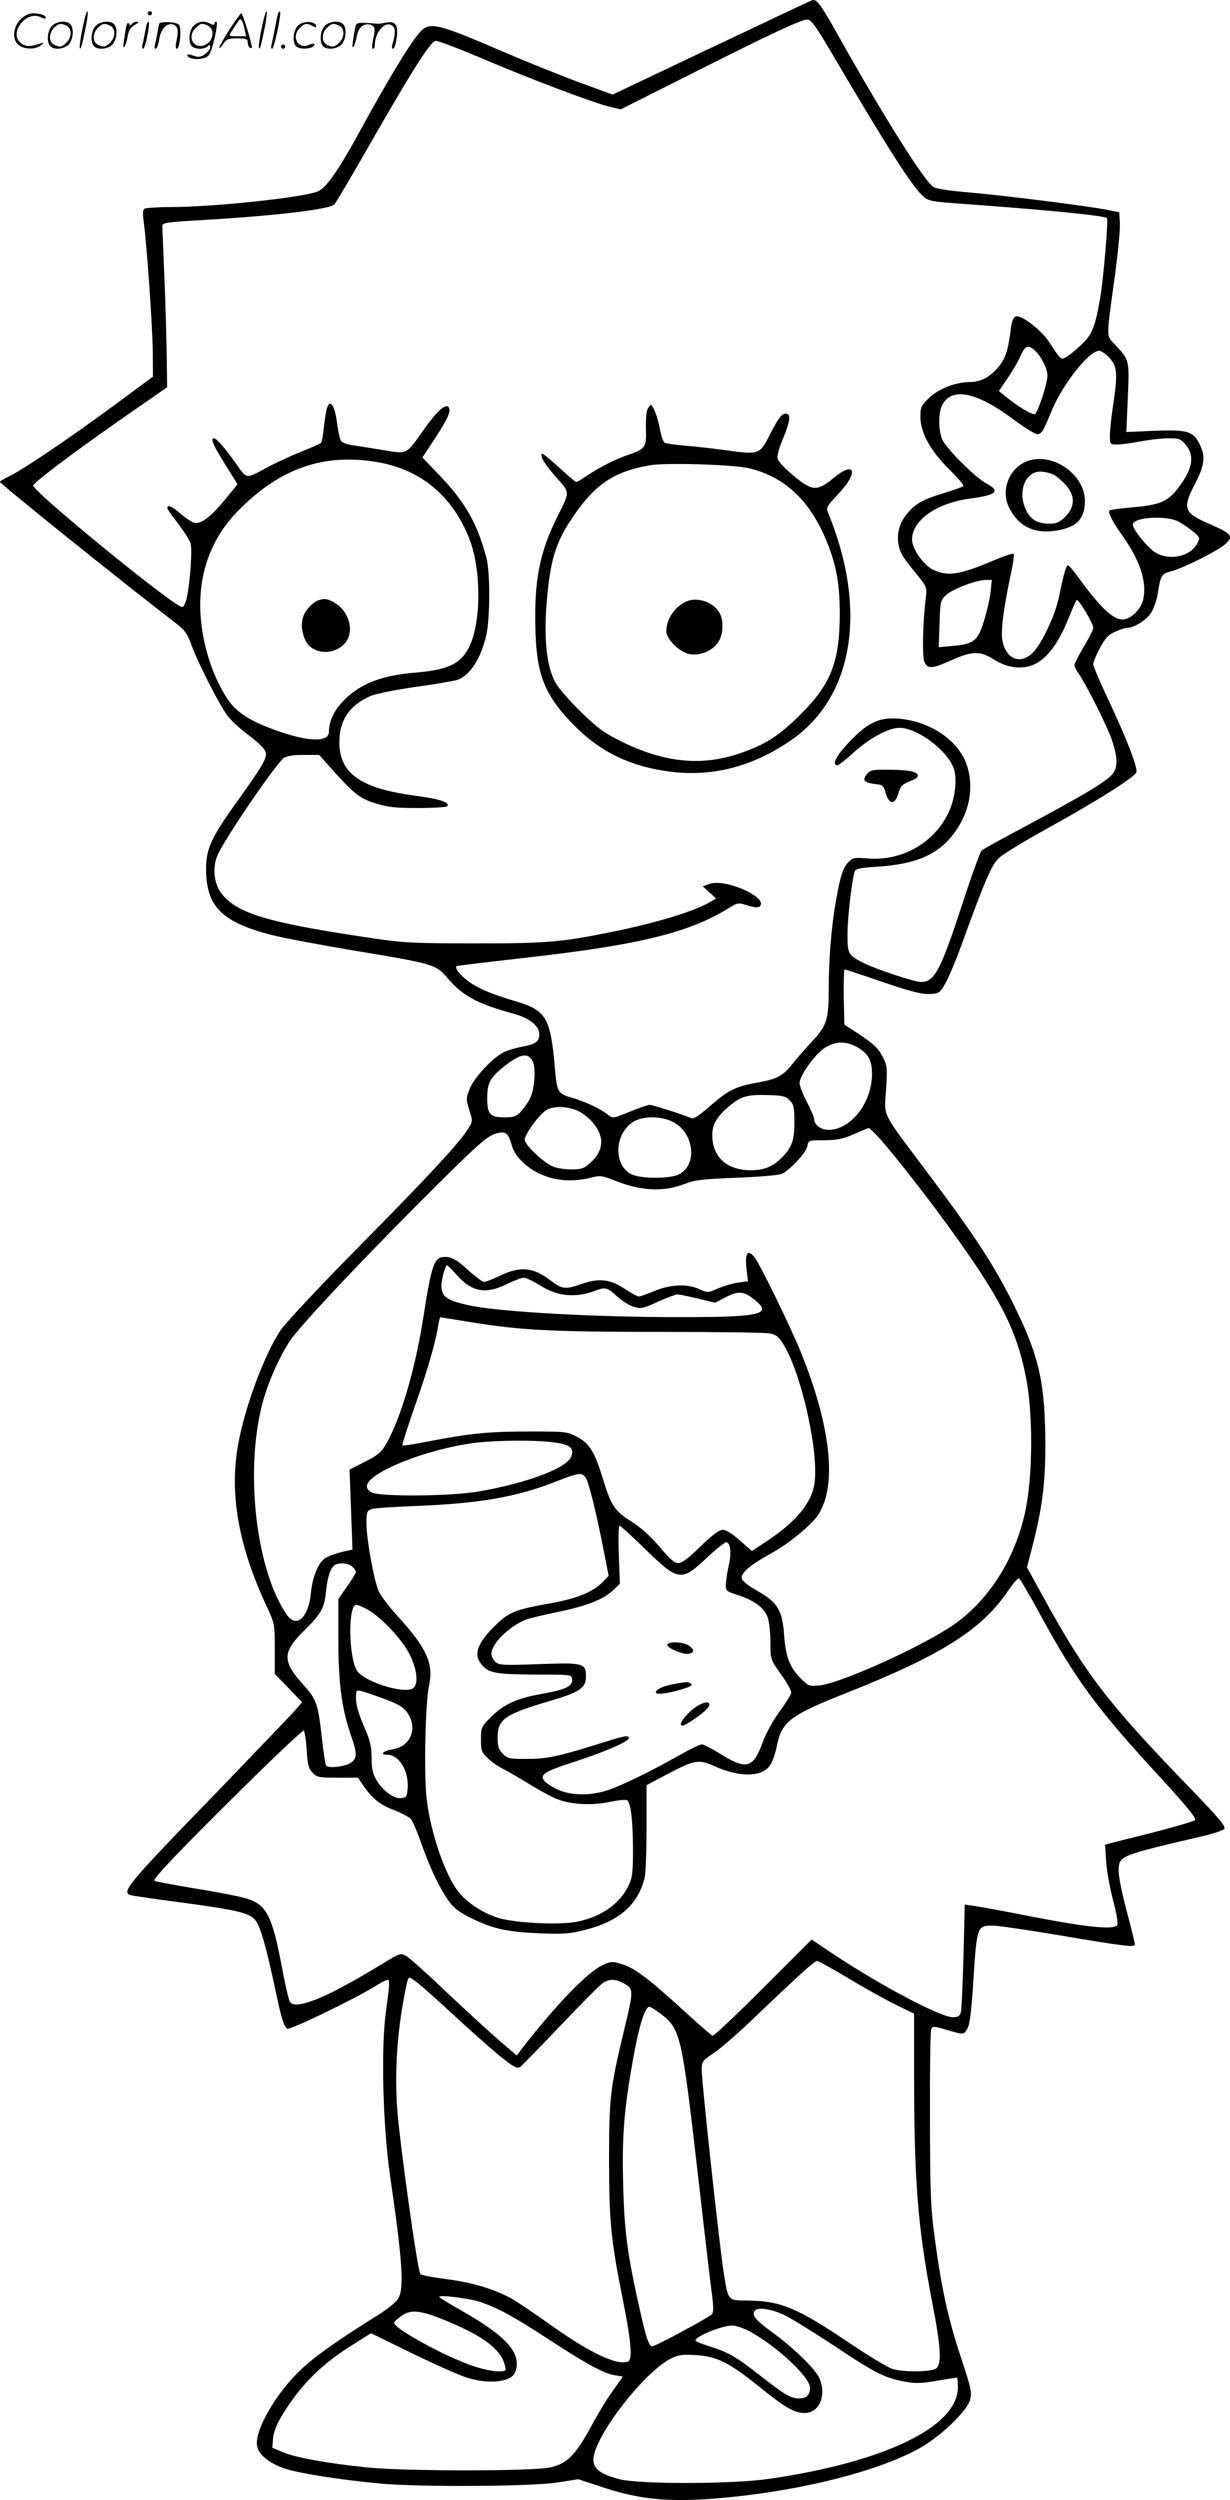 <svg version="1.0" xmlns="http://www.w3.org/2000/svg"
  viewBox="0 0 590.637 1200.168"
 preserveAspectRatio="xMidYMid meet">
<g transform="translate(-1.042,1200.406) scale(0.1,-0.1)"
fill="#000000" stroke="none">
<path d="M3910 12003 c-8 -3 -227 -106 -486 -229 l-472 -224 -153 56 c-85 31
-247 96 -361 145 -348 149 -367 153 -421 87 -46 -56 -152 -232 -267 -443 -113
-207 -172 -293 -214 -310 -70 -29 -498 -75 -706 -75 -63 0 -120 -4 -126 -8 -8
-5 -9 -25 -3 -67 15 -113 41 -489 43 -614 l1 -125 -180 -133 c-217 -160 -443
-313 -508 -344 -26 -13 -47 -25 -47 -28 1 -10 590 -483 836 -672 52 -40 63
-54 83 -110 29 -81 132 -283 171 -337 16 -23 63 -67 105 -98 44 -33 78 -66 81
-80 8 -30 -14 -66 -145 -249 -115 -160 -141 -217 -141 -311 0 -181 74 -256
313 -318 54 -14 234 -48 401 -76 381 -63 389 -66 444 -130 76 -88 141 -124
324 -174 72 -20 118 -58 118 -96 0 -36 -16 -48 -78 -60 -28 -5 -67 -16 -87
-25 -52 -21 -149 -124 -170 -180 -17 -44 -17 -49 -1 -100 17 -54 17 -54 -7
-92 -43 -68 -196 -233 -532 -573 -182 -184 -347 -361 -368 -393 -76 -114 -168
-361 -201 -536 -46 -240 -3 -492 133 -784 41 -89 41 -90 41 -209 l0 -120 66
-68 65 -68 -33 -38 c-18 -21 -186 -196 -372 -389 -435 -448 -465 -485 -418
-499 9 -3 118 -19 242 -35 267 -36 327 -50 356 -84 24 -28 53 -130 95 -328 31
-147 42 -183 59 -194 12 -8 310 136 414 199 32 20 62 36 67 36 12 0 11 -19 -7
-150 -25 -177 -15 -557 20 -795 59 -406 68 -536 39 -585 -9 -16 -48 -48 -85
-72 -199 -124 -310 -202 -375 -263 -128 -117 -236 -306 -217 -379 10 -40 67
-83 139 -105 73 -23 278 -54 455 -70 187 -17 722 -14 844 5 l103 16 125 -41
c169 -55 300 -68 513 -53 393 29 796 127 1003 244 100 56 226 177 241 232 9
36 5 54 -44 202 -61 183 -94 333 -126 574 -20 145 -22 214 -23 575 -1 226 2
418 6 427 6 16 12 16 75 -3 84 -24 79 -24 98 5 12 18 20 79 30 241 16 248 18
255 91 255 24 0 161 -20 306 -44 331 -56 378 -62 378 -46 0 6 -18 81 -41 166
-25 96 -39 170 -37 197 4 62 13 65 402 156 50 11 96 27 104 34 11 12 -15 43
-166 200 -395 408 -502 549 -705 920 l-75 137 30 116 c43 171 58 291 58 462 0
304 -28 431 -149 677 -95 192 -183 327 -403 621 -243 324 -221 281 -213 416 7
103 5 118 -13 153 -24 48 -44 66 -125 120 l-62 40 -3 133 c-1 72 1 132 4 132
4 0 87 -27 185 -61 139 -47 188 -59 225 -57 45 3 48 5 76 55 16 29 52 115 79
190 106 293 140 373 174 406 17 18 126 84 240 147 234 129 412 242 422 266 8
21 -44 156 -133 346 -41 86 -74 164 -74 174 0 9 14 43 32 77 25 47 41 64 73
78 22 10 48 19 58 19 34 0 95 39 116 74 12 19 26 60 31 91 14 88 17 94 63 106
58 15 218 95 259 129 44 38 34 52 -66 95 -133 58 -140 75 -76 199 44 85 50
128 23 183 -31 67 -59 75 -216 69 l-138 -6 7 163 c8 182 8 182 -59 254 -46 50
-46 20 -2 340 14 106 25 216 23 245 l-3 53 -60 12 c-90 18 -510 71 -670 84
-84 7 -149 17 -162 25 -44 28 -239 338 -456 725 -85 152 -105 179 -127 172z
m86 -240 c275 -467 387 -643 443 -697 29 -28 33 -29 213 -42 377 -27 662 -55
674 -67 7 -7 -16 -278 -30 -367 -25 -153 -40 -191 -94 -242 -27 -25 -59 -51
-72 -58 -27 -14 -22 -18 -83 74 -37 57 -134 130 -159 121 -11 -5 -19 -23 -23
-53 -13 -111 -26 -149 -62 -192 -40 -47 -85 -70 -135 -70 -67 0 -150 -32 -195
-75 -39 -38 -43 -46 -43 -92 0 -75 48 -162 137 -251 41 -40 72 -76 69 -81 -3
-4 -40 -18 -83 -31 -102 -30 -143 -51 -180 -94 -40 -45 -57 -97 -49 -150 7
-44 19 -65 95 -157 41 -51 43 -56 37 -104 -14 -114 -18 -281 -7 -307 14 -37
36 -36 131 7 98 44 138 45 203 3 71 -45 149 -51 210 -15 54 32 105 104 148
212 18 44 35 83 39 88 8 9 80 -111 80 -133 0 -9 -20 -49 -45 -90 -24 -41 -45
-81 -45 -88 0 -8 8 -26 19 -40 37 -53 140 -258 161 -321 29 -87 29 -135 -1
-167 -35 -37 -134 -96 -389 -233 -124 -66 -230 -124 -236 -130 -6 -5 -46 -114
-88 -243 -109 -334 -138 -388 -202 -388 -34 0 -212 59 -279 92 -72 37 -75 42
-75 137 0 81 22 268 35 302 5 13 28 17 103 22 174 11 275 49 350 132 89 99
123 229 88 347 -33 113 -154 205 -297 228 -116 18 -177 -7 -277 -115 -57 -60
-78 -105 -51 -105 6 0 41 27 77 60 78 71 169 120 222 120 86 0 232 -110 261
-197 16 -50 6 -141 -24 -206 -68 -148 -224 -238 -390 -224 -63 5 -71 4 -92
-17 -26 -26 -39 -65 -60 -184 -22 -122 -35 -281 -35 -417 0 -156 -9 -185 -79
-259 -31 -34 -74 -82 -95 -109 -47 -59 -75 -74 -174 -91 -98 -17 -139 -38
-226 -115 -47 -41 -75 -60 -85 -55 -49 20 -187 64 -200 64 -9 0 -53 -15 -97
-33 -81 -33 -82 -33 -105 -14 -36 29 -107 62 -172 81 -68 20 -72 27 -82 141
-20 241 -42 279 -185 321 -126 38 -185 63 -234 100 -38 29 -63 61 -53 70 1 2
145 19 320 39 549 61 791 120 981 236 50 31 51 31 97 16 33 -10 51 -11 58 -4
43 43 -169 136 -244 107 l-30 -11 32 -29 32 -29 -22 -13 c-70 -45 -261 -104
-475 -147 -246 -50 -311 -56 -667 -56 -319 1 -337 2 -540 33 -457 69 -599 113
-672 208 -38 50 -44 134 -13 193 52 103 278 431 313 456 14 10 45 15 96 15
l74 0 41 -46 c123 -139 151 -162 228 -186 61 -19 95 -23 205 -23 72 0 135 4
140 8 18 18 -32 35 -151 51 -265 35 -366 107 -366 257 0 105 48 177 148 221
24 11 118 30 215 44 95 13 186 29 203 34 60 20 112 99 139 212 19 82 20 304 1
375 -44 164 -100 264 -225 395 l-82 86 61 93 c63 96 79 134 63 150 -15 15 -59
-26 -118 -110 -85 -121 -77 -117 -192 -98 -54 9 -119 19 -145 23 -26 3 -52 12
-59 20 -6 7 -15 46 -20 86 -10 82 -32 118 -47 77 -5 -13 -12 -55 -16 -94 -4
-38 -10 -73 -14 -77 -4 -4 -47 -23 -97 -43 -49 -20 -121 -53 -160 -74 -107
-58 -98 -58 -151 17 -52 74 -94 122 -106 122 -18 0 -5 -32 53 -124 l60 -97
-63 -77 c-70 -84 -116 -117 -148 -107 -11 4 -41 24 -66 46 -25 22 -50 37 -55
33 -11 -7 -8 -12 53 -92 26 -35 51 -74 54 -88 8 -30 -3 -189 -18 -256 -6 -29
-15 -48 -23 -48 -38 0 -715 553 -715 583 0 14 209 171 463 347 l180 125 -2
150 c-1 83 -6 251 -11 375 -5 124 -10 234 -10 246 0 19 8 21 199 32 352 21
604 51 627 75 7 6 90 147 184 312 193 336 277 469 302 473 9 2 106 -35 215
-81 234 -100 525 -210 612 -233 l62 -15 332 167 c387 195 533 264 564 264 18
0 39 -28 109 -147z m976 -1435 c34 -26 68 -91 68 -127 0 -37 -42 -167 -59
-184 -9 -9 -79 32 -145 86 l-29 24 42 62 c24 34 52 82 62 107 21 46 34 53 61
32z m367 -43 c37 -42 39 -76 16 -229 -8 -55 -15 -119 -15 -143 0 -42 1 -43 34
-43 19 0 70 7 113 15 43 8 103 15 135 15 51 0 59 -3 82 -31 44 -52 34 -115
-34 -205 -50 -67 -89 -84 -217 -95 -58 -5 -109 -12 -114 -15 -11 -6 12 -53 56
-114 89 -124 124 -228 105 -314 -10 -48 -61 -96 -100 -96 -47 0 -112 64 -220
214 -19 25 -37 46 -41 46 -9 0 -21 -41 -43 -150 -18 -87 -80 -221 -124 -267
-59 -62 -131 -35 -148 56 -9 43 6 156 37 303 13 59 21 110 17 113 -4 4 -48
-11 -100 -33 -160 -68 -219 -77 -289 -42 -47 25 -99 100 -99 144 0 93 119 176
282 197 126 17 144 35 72 74 -51 27 -192 168 -209 209 -19 46 -19 129 0 166
46 88 166 63 348 -74 49 -36 97 -66 108 -66 21 0 29 13 68 109 53 129 180 291
230 291 10 0 33 -16 50 -35z m-3513 -500 c207 -37 357 -162 438 -367 57 -146
58 -390 3 -512 -40 -87 -101 -118 -262 -131 -160 -13 -262 -52 -340 -130 -49
-48 -75 -102 -75 -154 0 -52 -103 -49 -263 10 -119 43 -182 85 -224 147 -74
112 -122 266 -130 412 -10 193 52 361 181 492 201 205 412 278 672 233z m3842
-284 c20 -11 53 -33 72 -49 33 -28 34 -31 20 -56 -33 -63 -129 -85 -199 -46
-37 21 -111 112 -111 136 0 35 159 45 218 15z m-901 -340 c-4 -32 -18 -95 -32
-139 -30 -96 -47 -109 -151 -119 l-66 -6 4 111 c3 105 4 113 30 138 28 29 145
73 192 74 l29 0 -6 -59z m-646 -2181 c61 -32 81 -71 76 -150 -8 -132 -107
-250 -208 -250 -36 0 -69 24 -69 51 0 9 -16 47 -35 83 -19 37 -35 77 -35 90 0
37 76 142 123 171 51 30 95 32 148 5z m-1553 -70 c17 -33 10 -135 -13 -180 -9
-19 -29 -47 -43 -62 -22 -24 -34 -28 -78 -28 -71 0 -84 15 -84 93 0 76 16 102
96 163 67 50 101 54 122 14z m1234 -188 c20 -20 23 -32 23 -105 0 -89 -12
-121 -61 -171 -45 -44 -83 -59 -149 -60 -105 0 -174 55 -183 145 -6 65 10 100
70 154 62 55 91 65 195 62 71 -2 86 -5 105 -25z m-1016 -51 c22 -10 55 -36 72
-57 57 -69 52 -135 -15 -194 -29 -26 -42 -30 -89 -30 -30 0 -70 6 -89 14 -46
20 -135 104 -135 129 0 23 60 108 97 137 33 26 103 26 159 1z m450 -50 c109
-50 128 -215 29 -257 -48 -20 -178 -18 -221 2 -88 42 -85 191 5 251 43 29 128
31 187 4z m999 -83 c74 -83 245 -302 359 -462 223 -311 296 -456 341 -673 36
-173 36 -474 0 -649 -48 -231 -175 -432 -347 -551 -151 -104 -539 -279 -641
-290 -50 -5 -54 -4 -91 33 -53 53 -72 103 -80 204 -8 123 -31 161 -126 215
-49 28 -76 50 -78 63 -4 25 45 66 140 118 83 45 193 135 226 184 94 140 63
428 -85 790 -50 122 -196 421 -220 449 -32 39 -46 20 -38 -54 l7 -62 -46 -6
c-26 -4 -69 -16 -97 -28 -49 -22 -50 -22 -92 -3 -58 26 -138 22 -215 -10 -34
-14 -67 -26 -74 -26 -7 0 -38 17 -68 37 -69 46 -122 52 -204 24 -80 -28 -96
-27 -149 14 -86 66 -146 72 -245 25 -35 -17 -70 -30 -77 -30 -7 0 -37 22 -67
48 -62 57 -87 72 -121 72 -51 0 -64 -35 -102 -279 -36 -235 -99 -460 -165
-590 -34 -67 -47 -80 -128 -120 l-63 -32 7 -192 7 -192 -53 -12 c-29 -7 -64
-20 -78 -29 -33 -22 -62 -91 -69 -170 -11 -114 -68 -167 -113 -105 -153 216
-208 715 -113 1041 26 90 76 201 125 276 48 74 378 423 734 776 173 171 216
208 252 219 51 15 62 7 81 -58 8 -29 26 -55 60 -86 81 -72 199 -97 317 -67 47
12 55 11 118 -14 127 -51 237 -55 341 -13 41 16 84 21 240 27 105 4 202 12
218 18 39 17 117 100 124 133 5 29 6 29 82 29 61 1 88 6 141 29 36 16 68 29
72 30 3 1 27 -23 53 -51z m-2033 -653 c74 -84 140 -96 243 -45 33 16 69 30 80
30 12 0 45 -16 74 -34 87 -56 174 -65 274 -27 44 17 54 14 100 -28 23 -21 59
-44 79 -50 35 -11 43 -10 116 23 44 20 87 36 95 36 9 0 53 -9 99 -20 l83 -20
47 25 c60 31 85 31 128 0 108 -80 59 -94 -335 -94 -402 -1 -862 24 -1015 55
-113 24 -140 42 -140 97 0 28 19 97 27 97 3 0 23 -20 45 -45z m80 -230 c228
-37 384 -45 908 -45 261 0 492 -3 513 -7 30 -4 44 -14 64 -44 89 -134 178
-529 154 -680 -15 -92 -89 -181 -229 -274 l-71 -47 -58 51 c-36 32 -66 51 -82
51 -17 0 -49 -24 -107 -80 -57 -56 -89 -80 -106 -80 -19 0 -41 19 -90 78 -43
50 -90 93 -136 122 -83 53 -97 75 -140 216 -38 122 -63 161 -124 192 -45 23
-56 24 -225 24 -191 0 -287 -9 -482 -47 -69 -14 -127 -23 -129 -20 -2 2 25 86
60 187 61 173 100 306 113 391 3 20 8 37 10 37 2 0 73 -11 157 -25z m377 -574
c87 -10 110 -27 95 -68 -19 -56 -209 -128 -444 -169 -129 -23 -474 -26 -514
-5 -39 21 -30 50 27 87 100 66 322 136 482 153 108 11 264 12 354 2z m165
-173 c15 -24 51 -171 87 -356 l22 -113 -29 -30 c-44 -46 -121 -78 -240 -100
-184 -33 -208 -42 -279 -112 -76 -74 -99 -130 -71 -171 34 -53 65 -60 261 -61
177 0 180 0 183 -22 5 -32 -31 -50 -131 -68 -129 -22 -192 -49 -254 -109 -52
-52 -53 -53 -53 -112 0 -55 3 -63 33 -91 17 -17 52 -41 77 -53 25 -13 84 -47
132 -77 48 -29 106 -60 129 -68 69 -25 165 -29 249 -11 44 9 78 12 83 7 17
-17 26 -95 27 -230 0 -118 -3 -140 -21 -179 -42 -86 -127 -147 -240 -172 -87
-20 -317 -8 -396 20 -69 24 -137 69 -177 117 -68 81 -141 296 -158 463 -12
128 -5 453 13 534 22 104 -11 178 -151 331 -40 44 -81 98 -91 120 -23 52 -59
251 -59 327 0 52 3 59 23 67 12 5 105 11 207 15 314 12 492 43 686 120 106 41
119 43 138 14z m285 -341 c160 -156 173 -158 300 -37 41 38 81 70 88 70 21 0
27 -51 13 -110 -7 -30 -13 -71 -14 -90 -1 -34 0 -35 62 -55 79 -26 128 -64
141 -113 6 -20 11 -72 11 -115 0 -78 0 -79 50 -150 28 -39 50 -78 50 -88 0 -9
-25 -49 -55 -90 -31 -42 -66 -105 -81 -146 -47 -129 -78 -138 -206 -58 -40 25
-79 45 -88 45 -8 0 -55 -23 -105 -51 -140 -79 -277 -146 -343 -168 -89 -30
-183 -28 -250 5 -29 14 -57 34 -62 45 -15 26 14 42 157 88 138 45 253 95 253
110 0 17 -17 14 -155 -30 -187 -58 -239 -69 -338 -69 -80 0 -90 2 -112 25 -20
19 -25 34 -25 78 0 87 34 111 244 173 150 44 180 64 180 119 0 65 -11 68 -227
60 -171 -6 -191 -5 -208 11 -10 9 -19 27 -19 38 0 48 80 128 161 163 15 7 85
23 155 38 143 29 223 61 270 106 l31 30 -5 140 c-3 76 -1 139 3 139 5 0 60
-51 124 -113z m-1407 -84 c10 -9 18 -20 18 -25 0 -5 -19 -36 -42 -69 l-43 -61
0 -196 c1 -215 16 -328 60 -457 30 -87 31 -107 5 -130 -23 -21 -114 -33 -124
-16 -4 6 -13 69 -21 141 -17 152 -26 178 -87 245 -104 115 -103 158 7 265 77
76 93 104 101 185 7 72 24 119 46 128 27 11 62 6 80 -10z m3305 -233 c167
-307 271 -449 567 -770 135 -147 183 -206 175 -214 -6 -6 -135 -43 -249 -71
-58 -14 -122 -31 -144 -36 l-39 -11 5 -81 c3 -45 18 -128 33 -184 15 -56 25
-110 21 -119 -10 -26 -138 -14 -411 39 -126 25 -251 48 -276 51 l-46 7 -6
-248 c-4 -136 -9 -258 -13 -270 -5 -18 -14 -23 -38 -23 -58 0 -341 149 -565
297 l-113 76 -233 -233 c-128 -128 -237 -231 -243 -229 -6 2 -69 57 -140 122
-165 151 -235 204 -296 222 -45 14 -52 13 -90 -4 -72 -32 -224 -189 -388 -400
l-26 -35 -84 72 c-45 39 -159 143 -253 232 -93 89 -182 168 -196 175 -25 14
-32 11 -110 -37 -146 -89 -252 -146 -322 -173 -75 -28 -110 -31 -124 -12 -5 6
-22 76 -36 153 -51 270 -76 317 -184 347 -32 9 -141 30 -242 46 -101 17 -186
33 -189 36 -9 9 116 140 412 433 163 161 300 291 305 288 4 -3 11 -44 14 -91
4 -72 9 -91 28 -111 21 -22 30 -24 120 -24 l98 0 22 -32 c45 -67 83 -98 150
-123 36 -14 74 -34 82 -43 9 -10 32 -64 52 -122 41 -116 88 -215 134 -277 21
-30 51 -51 103 -77 106 -52 176 -67 328 -73 117 -5 148 -2 219 16 164 41 255
121 287 251 5 19 9 127 9 240 l0 204 100 53 c131 69 151 72 224 39 127 -57
235 -54 272 8 10 17 24 57 30 89 23 117 65 148 342 257 443 176 639 299 763
480 26 39 52 69 57 67 5 -1 52 -81 104 -177z m-3235 29 c62 -32 170 -145 206
-218 35 -71 43 -140 17 -161 -38 -31 -235 29 -270 83 -41 63 -44 317 -4 317 6
0 28 -9 51 -21z m87 -432 c68 -26 90 -39 108 -66 51 -75 15 -162 -72 -175 -45
-7 -63 -26 -25 -26 57 0 104 -78 98 -161 -3 -40 -6 -44 -31 -47 -35 -4 -86 33
-118 85 -18 29 -24 53 -24 108 -1 58 -7 84 -38 154 -24 56 -37 100 -37 129 0
43 1 44 27 37 15 -3 66 -21 112 -38z m2222 -1338 c74 -45 176 -102 227 -127
l92 -45 0 -306 c0 -499 18 -721 86 -1076 43 -219 47 -300 20 -321 -24 -17
-152 -19 -208 -3 -21 5 -115 62 -210 126 -254 171 -332 203 -500 203 -81 0
-82 1 -102 132 -20 122 -106 916 -106 973 0 42 2 45 55 81 31 20 113 91 183
158 233 222 303 286 316 286 7 0 73 -37 147 -81z m-2065 -24 c18 -14 100 -87
181 -162 81 -75 181 -163 221 -195 63 -50 76 -56 91 -46 9 7 97 97 195 200 97
102 188 194 201 202 30 20 58 20 94 2 56 -30 56 -29 7 -233 -66 -275 -71 -321
-71 -628 1 -292 9 -374 66 -660 40 -199 48 -290 25 -298 -53 -21 -188 44 -379
181 -69 49 -149 103 -178 120 -82 46 -194 80 -318 95 -61 8 -116 18 -122 24
-13 13 -96 604 -111 789 -12 164 -3 334 27 509 18 101 24 125 32 125 3 0 21
-11 39 -25z m1165 -147 c99 -76 103 -97 184 -803 25 -220 52 -451 60 -513 12
-86 13 -117 4 -128 -12 -14 -271 -154 -287 -154 -15 0 -29 41 -57 166 -61 269
-76 380 -82 601 -6 223 2 347 38 558 33 198 64 305 88 305 5 0 29 -15 52 -32z
m-861 -1386 c85 -30 152 -66 315 -172 190 -124 272 -169 324 -178 l42 -7 -49
-70 c-28 -38 -75 -117 -106 -175 -72 -132 -113 -173 -192 -191 -81 -19 -687
-19 -874 -1 -189 19 -352 48 -412 74 l-50 21 4 48 c4 34 18 68 51 121 87 139
184 235 341 332 l78 49 196 -96 c109 -53 226 -105 261 -116 106 -35 217 -23
235 24 34 89 -37 171 -255 295 -60 34 -109 64 -109 67 0 12 147 -7 200 -25z
m1455 -61 c33 -15 143 -84 245 -151 195 -130 237 -151 338 -170 50 -9 80 -8
152 5 50 8 92 15 95 15 3 0 5 -21 5 -47 0 -188 -349 -358 -905 -439 -174 -26
-632 -27 -724 -1 -88 24 -121 49 -121 93 0 106 239 417 371 485 36 18 55 21
119 17 102 -6 159 -34 300 -147 130 -105 174 -131 224 -131 70 0 106 83 72
165 -19 45 -125 149 -231 225 -78 57 -99 83 -78 103 15 16 82 5 138 -22z
m-1627 -26 c183 -75 268 -139 287 -217 7 -27 6 -28 -35 -28 -23 0 -75 11 -116
25 -135 45 -389 184 -381 209 2 6 19 22 38 34 44 30 89 25 207 -23z m1458 -51
c130 -69 294 -221 294 -273 0 -35 -17 -51 -52 -51 -40 0 -69 17 -188 110 -117
92 -153 112 -246 141 -35 11 -64 23 -64 27 0 20 125 71 176 72 17 0 53 -12 80
-26z M3120 10040 c-6 -11 -9 -53 -8 -93 4 -88 -4 -99 -75 -123 -63 -20 -146
-62 -207 -103 -25 -17 -48 -31 -53 -31 -4 0 -41 32 -83 71 -42 38 -78 68 -81
65 -11 -11 11 -48 67 -112 68 -76 68 -68 10 -184 -91 -181 -116 -315 -108
-565 7 -208 48 -304 188 -446 126 -127 273 -197 463 -220 206 -25 401 28 584
157 292 208 359 622 172 1081 -13 31 -12 32 49 98 97 103 79 160 -24 75 -61
-51 -88 -58 -129 -36 -46 25 -133 103 -140 127 -4 12 5 49 24 94 38 90 41 128
10 123 -16 -2 -34 -27 -68 -93 -54 -106 -51 -105 -225 -81 -61 8 -147 18 -192
21 -44 4 -86 10 -92 14 -7 4 -17 34 -23 66 -10 55 -33 115 -44 115 -2 0 -9 -9
-15 -20z m488 -284 c175 -43 295 -158 375 -358 44 -110 60 -200 60 -343 -1
-228 -42 -335 -188 -480 -103 -103 -168 -145 -291 -187 -182 -63 -359 -46
-563 53 -89 44 -117 64 -201 145 -53 52 -108 115 -123 142 -45 83 -58 230 -37
432 17 169 44 247 121 362 107 157 195 217 367 248 73 14 406 4 480 -14z
M3305 9116 c-55 -25 -95 -85 -95 -142 0 -40 67 -104 116 -111 52 -7 109 19
135 61 22 35 25 100 6 135 -28 54 -107 82 -162 57z M4177 8292 c-31 -35 -20
-46 52 -54 19 -2 27 -12 35 -43 16 -55 45 -55 60 -1 11 39 17 44 69 65 16 6
27 17 25 23 -7 19 -44 26 -139 27 -71 1 -89 -2 -102 -17z M4940 9789 c-85 -34
-125 -140 -84 -222 44 -87 114 -124 213 -112 108 13 151 55 151 144 0 130
-160 238 -280 190z m129 -63 c15 -8 42 -31 60 -51 45 -51 44 -104 -3 -151 -27
-27 -42 -34 -75 -34 -57 0 -90 18 -112 62 -44 86 -8 188 67 188 19 0 48 -7 63
-14z M1534 9120 c-11 -4 -33 -22 -47 -40 -31 -37 -36 -90 -12 -146 28 -68 130
-81 187 -23 53 52 30 154 -44 199 -36 21 -51 23 -84 10z M3215 4110 c-9 -15
81 -53 105 -45 26 8 25 20 -2 39 -25 18 -93 21 -103 6z M3249 3920 c-53 -9
-89 -26 -89 -41 0 -13 64 -4 134 18 34 11 44 18 35 24 -16 10 -16 10 -80 -1z
M3369 3820 c-51 -27 -111 -100 -81 -100 14 0 96 56 116 79 28 31 8 43 -35 21z
M406 11864 c-10 -47 -15 -88 -12 -91 5 -6 9 7 30 110 7 37 10 67 6 67 -4 0
-15 -39 -24 -86z M720 11940 c0 -5 5 -10 10 -10 6 0 10 5 10 10 0 6 -4 10 -10
10 -5 0 -10 -4 -10 -10z M1266 11864 c-10 -47 -15 -88 -12 -91 5 -6 9 7 30
110 7 37 10 67 6 67 -4 0 -15 -39 -24 -86z M1346 11939 c-3 -8 -10 -41 -16
-74 -6 -33 -14 -68 -16 -77 -3 -10 -1 -18 3 -18 10 0 46 171 38 178 -2 3 -7
-1 -9 -9z M109 11911 c-38 -38 -41 -101 -7 -125 29 -20 79 -20 104 0 18 14 18
15 1 10 -53 -17 -69 -17 -92 -2 -69 45 21 166 94 126 12 -6 21 -7 21 -1 0 12
-25 21 -62 21 -19 0 -39 -10 -59 -29z M1110 11859 c-28 -45 -49 -83 -47 -85 2
-3 12 7 21 21 14 21 24 25 66 25 43 0 50 -3 50 -19 0 -11 5 -23 10 -26 6 -3
10 -3 10 1 0 20 -44 164 -51 164 -4 0 -30 -37 -59 -81z m75 4 l7 -33 -42 0
c-42 0 -42 0 -28 23 8 12 21 32 29 44 15 25 22 18 34 -34z M260 11880 c-22
-22 -27 -79 -8 -98 19 -19 66 -14 88 8 22 22 27 79 8 98 -19 19 -66 14 -88 -8z
m71 0 c25 -14 25 -54 -1 -80 -23 -23 -33 -24 -61 -10 -25 14 -25 54 1 80 23
23 33 24 61 10z M470 11880 c-22 -22 -27 -79 -8 -98 19 -19 66 -14 88 8 22 22
27 79 8 98 -19 19 -66 14 -88 -8z m71 0 c25 -14 25 -54 -1 -80 -23 -23 -33
-24 -61 -10 -25 14 -25 54 1 80 23 23 33 24 61 10z M616 11874 c-3 -16 -8 -47
-11 -69 -8 -51 10 -26 19 27 5 27 15 42 34 53 18 10 22 14 10 15 -9 0 -20 -5
-24 -11 -5 -8 -9 -8 -14 1 -5 8 -10 3 -14 -16z M717 11893 c-2 -4 -7 -26 -11
-48 -4 -22 -9 -48 -12 -57 -3 -10 -1 -18 4 -18 4 0 14 28 20 62 11 58 10 81
-1 61z M775 11890 c-1 -3 -5 -23 -9 -45 -4 -22 -9 -48 -12 -57 -3 -10 -1 -18
4 -18 5 0 13 20 17 45 7 53 44 87 74 68 17 -11 19 -28 8 -80 -4 -18 -3 -33 2
-33 16 0 24 99 11 115 -12 14 -87 18 -95 5z M940 11880 c-22 -22 -27 -79 -8
-98 7 -7 24 -12 38 -12 14 0 31 5 38 12 9 9 12 8 12 -5 0 -9 -12 -24 -26 -34
-21 -13 -32 -15 -55 -6 -16 6 -29 8 -29 3 0 -24 81 -27 102 -2 18 19 50 162
37 162 -5 0 -9 -5 -9 -10 0 -7 -6 -7 -19 0 -30 16 -59 12 -81 -10z m71 0 c29
-16 25 -65 -6 -86 -56 -37 -103 28 -55 76 23 23 33 24 61 10z M1441 11881
c-23 -23 -28 -80 -9 -99 19 -19 88 -13 88 9 0 5 -11 4 -24 -2 -54 -25 -89 38
-46 81 23 23 33 24 62 9 16 -9 19 -8 16 3 -8 22 -64 22 -87 -1z M1570 11880
c-22 -22 -27 -79 -8 -98 19 -19 66 -14 88 8 22 22 27 79 8 98 -19 19 -66 14
-88 -8z m71 0 c25 -14 25 -54 -1 -80 -23 -23 -33 -24 -61 -10 -25 14 -25 54 1
80 23 23 33 24 61 10z M1716 11871 c-3 -14 -8 -44 -11 -66 -8 -51 10 -26 19
27 8 41 35 63 66 53 22 -7 24 -21 11 -77 -5 -22 -5 -38 0 -38 5 0 9 6 9 13 0
68 51 125 85 97 15 -13 15 -35 -1 -92 -3 -10 -1 -18 4 -18 6 0 13 23 17 50 9
63 -5 84 -49 76 -17 -4 -35 -6 -41 -6 -101 8 -104 7 -109 -19z M1360 11780 c0
-5 5 -10 10 -10 6 0 10 5 10 10 0 6 -4 10 -10 10 -5 0 -10 -4 -10 -10z"/>
</g>
</svg>
